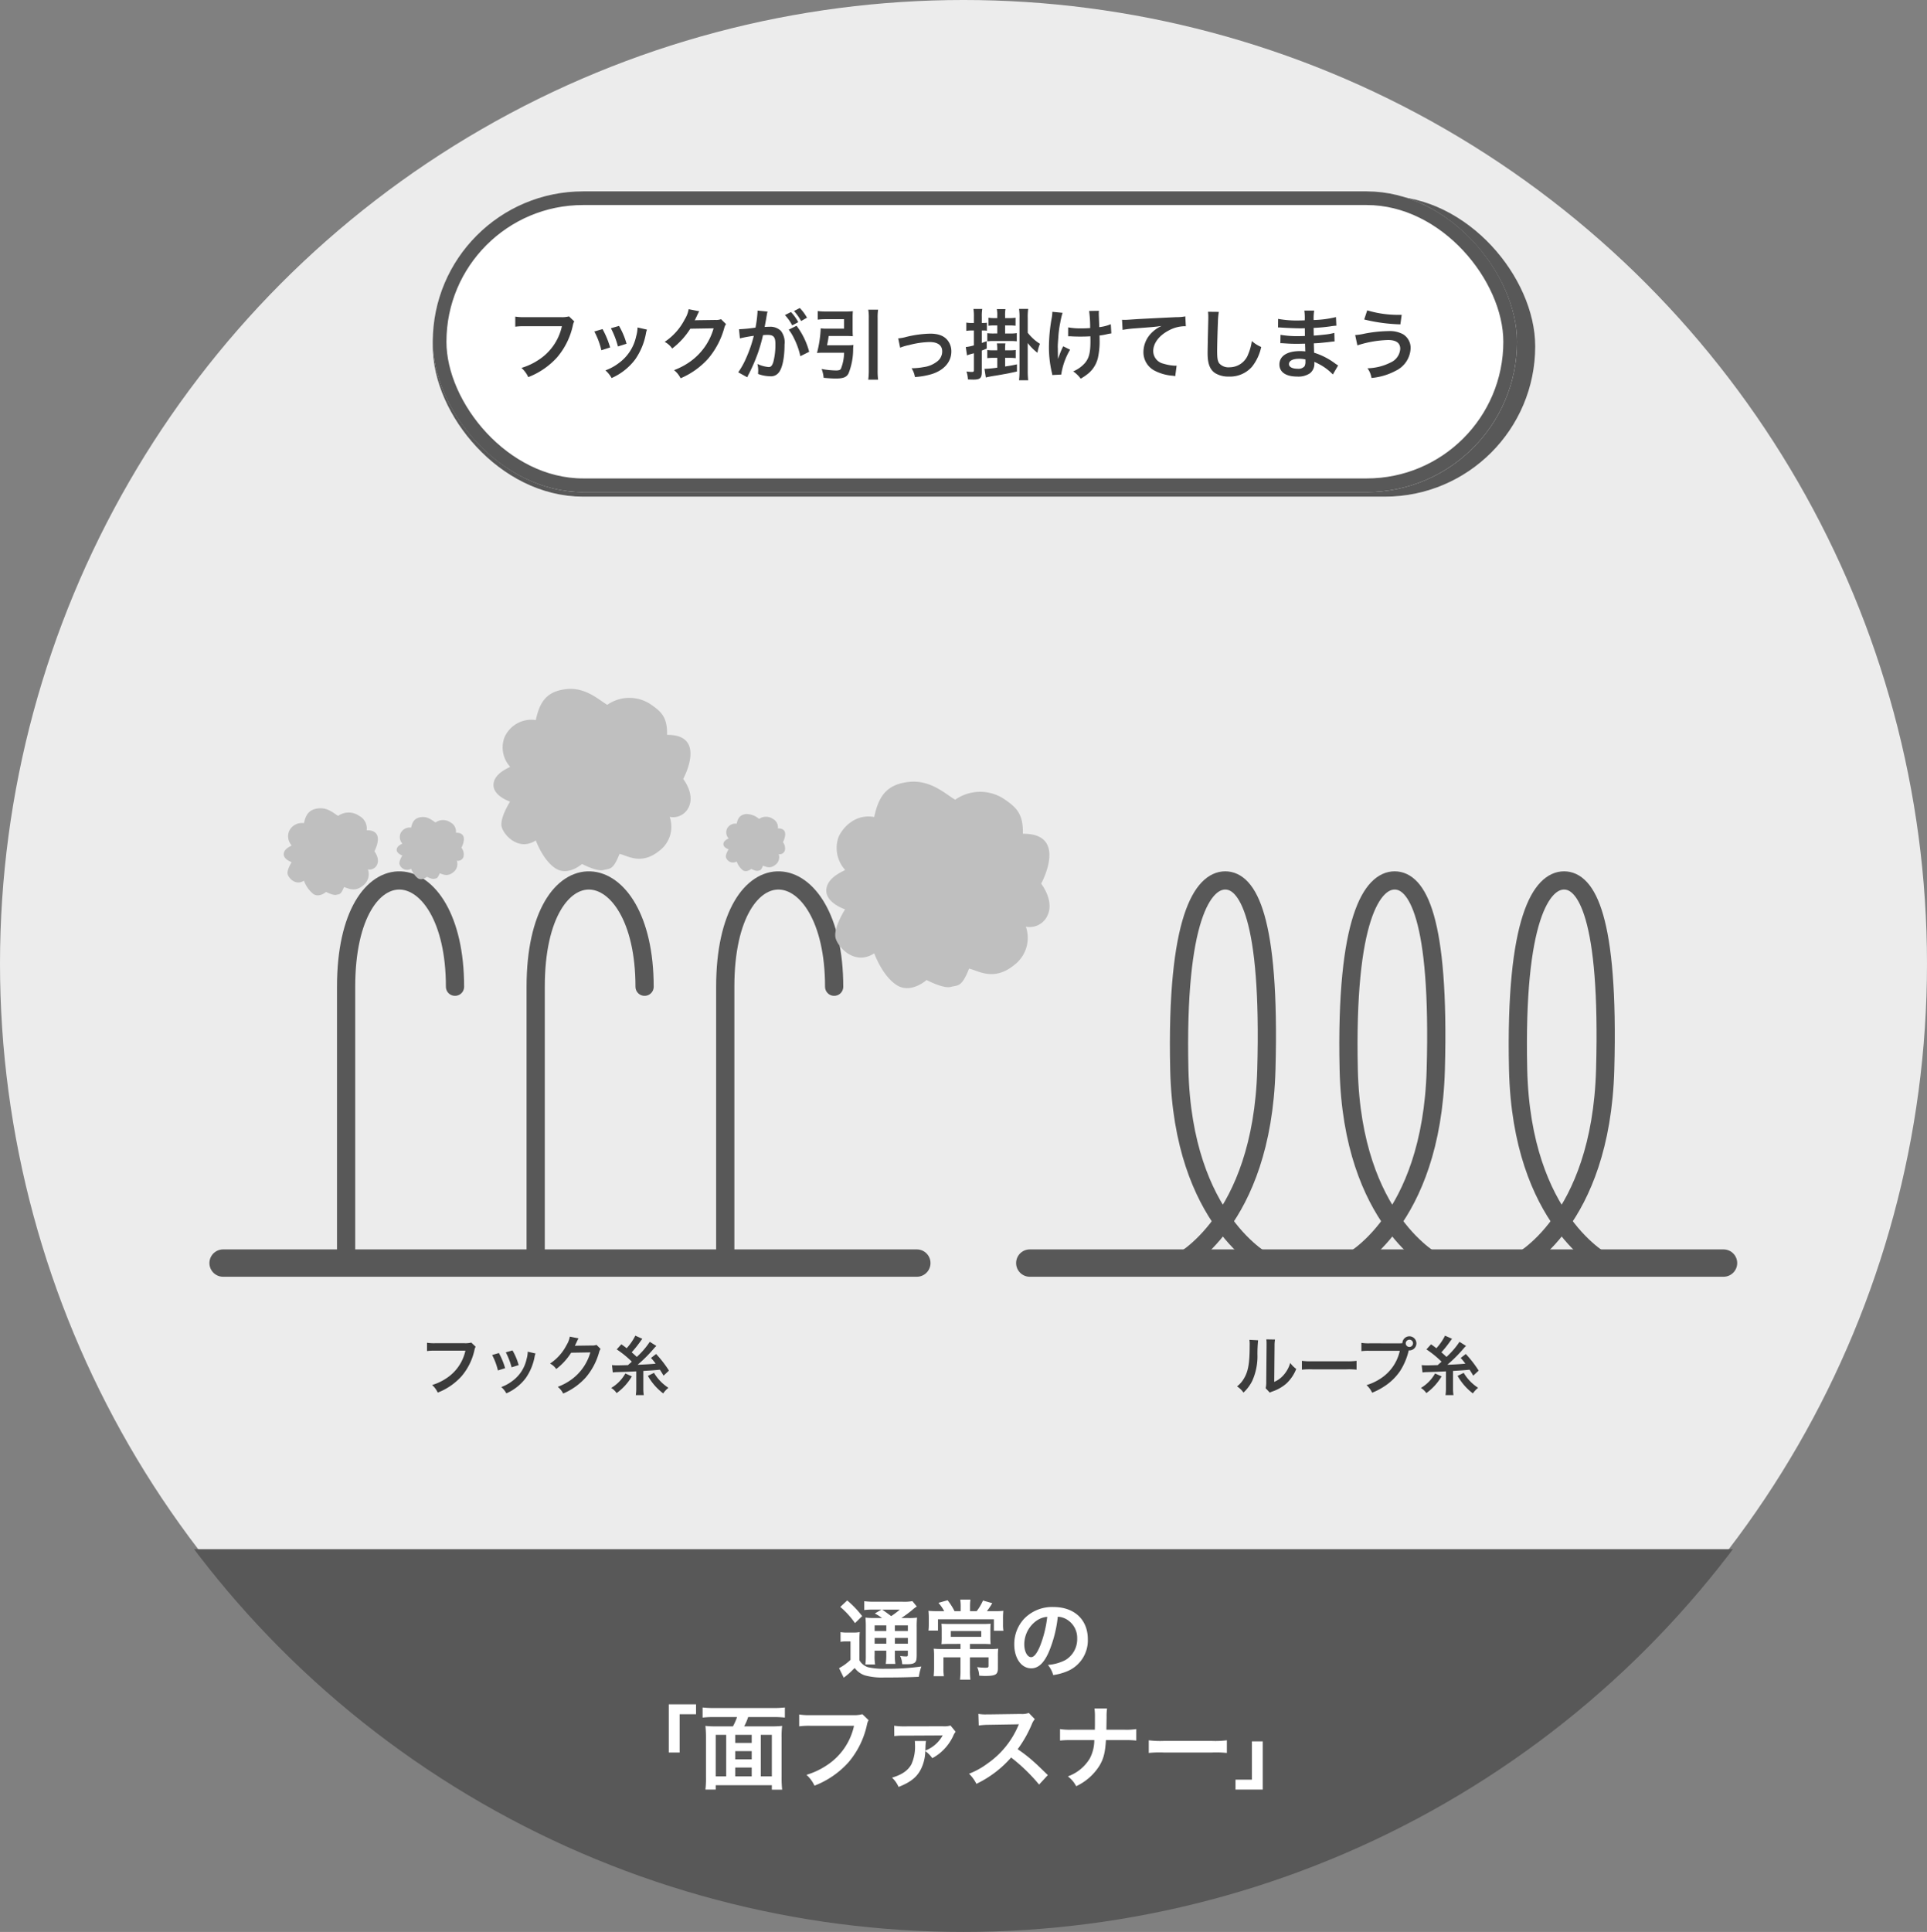 <svg xmlns="http://www.w3.org/2000/svg" xmlns:xlink="http://www.w3.org/1999/xlink" width="423" height="424" viewBox="0 0 423 424">
  <rect x="0" y="0" width="423" height="424" fill="#808080" stroke="none"/>
  <defs>
    <clipPath id="clip-path">
      <ellipse id="楕円形_16" data-name="楕円形 16" cx="211.5" cy="211" rx="211.5" ry="211" transform="translate(0 -0.28)" fill="#fee"/>
    </clipPath>
  </defs>
  <g id="img_illust_about10" transform="translate(-3222 -4543.616)">
    <circle id="楕円形_15" data-name="楕円形 15" cx="211.5" cy="211.5" r="211.5" transform="translate(3222 4543.616)" fill="#ececec"/>
    <g id="マスクグループ_4" data-name="マスクグループ 4" transform="translate(3222 4545.896)" clip-path="url(#clip-path)">
      <rect id="長方形_51" data-name="長方形 51" width="386" height="110" transform="translate(17 337.72)" fill="#585858"/>
    </g>
    <path id="パス_473" data-name="パス 473" d="M-19.893-11.894a15.844,15.844,0,0,1-2.128-.095,22.215,22.215,0,0,1,.076,2.223v6a14.421,14.421,0,0,1-.1,2.071h2.147a10.321,10.321,0,0,1-.114-2.071v-.969h2.565v.8a14.615,14.615,0,0,1-.114,2.109h2.109a12.151,12.151,0,0,1-.114-2.109v-.8h2.85v.741c0,.494-.019.532-.437.532A9.169,9.169,0,0,1-14.4-3.572a4.672,4.672,0,0,1,.437,1.805c.361.019.684.019.855.019,1.178,0,1.653-.114,1.995-.437.266-.285.342-.665.342-1.748V-9.785a20.615,20.615,0,0,1,.076-2.2,12.109,12.109,0,0,1-1.938.095h-1.52A25.244,25.244,0,0,0-11.7-13.7a7.243,7.243,0,0,1,.95-.722l-.969-1.178a9.565,9.565,0,0,1-2.147.133h-6.156a16.912,16.912,0,0,1-2.261-.114v1.938a14.078,14.078,0,0,1,1.976-.1h1.805l-1.463.855a10.954,10.954,0,0,1,1.577.988Zm4.332,1.615h2.85v1.235h-2.85Zm-1.881,0v1.235h-2.565v-1.235Zm-2.565,2.755h2.565v1.273h-2.565Zm7.3,1.273h-2.85V-7.524h2.85Zm-1.767-7.486a18.032,18.032,0,0,1-1.9,1.425c-1.121-.836-1.292-.95-1.976-1.425Zm-13.072-.589a18.185,18.185,0,0,1,3.23,3.553l1.577-1.539a22.023,22.023,0,0,0-3.287-3.439Zm.057,7.657a6.311,6.311,0,0,1,1.216-.095h.969v4.047A10.894,10.894,0,0,1-27.816-.893L-26.79,1.2A15.932,15.932,0,0,0-24.681-.646a3.42,3.42,0,0,0,.3-.285,4.616,4.616,0,0,0,2.2,1.615,14.137,14.137,0,0,0,4.275.475c3.192,0,5.111-.038,7.6-.152a12.7,12.7,0,0,1,.551-2.261,53.593,53.593,0,0,1-7.942.494A15.433,15.433,0,0,1-21.47-1.1a3.517,3.517,0,0,1-.95-.494,2.893,2.893,0,0,1-.931-1.064V-6.726A19.143,19.143,0,0,1-23.275-8.8a8.234,8.234,0,0,1-1.444.1h-1.33a7.975,7.975,0,0,1-1.444-.1ZM-1.121-13.4H-2.47a13.948,13.948,0,0,0-1.52-2.394L-6-15.219A9.313,9.313,0,0,1-4.731-13.4h-1.6a16.247,16.247,0,0,1-1.862-.076,15.725,15.725,0,0,1,.076,1.71v1.254a11.005,11.005,0,0,1-.076,1.368H-6.1v-2.47H6.175V-9.1h2.09A7.646,7.646,0,0,1,8.17-10.45v-1.235a14.812,14.812,0,0,1,.076-1.786,16.27,16.27,0,0,1-2.033.076H4.636c.3-.4.342-.456.893-1.273a3.574,3.574,0,0,1,.3-.475l-2.052-.589A11.115,11.115,0,0,1,2.394-13.4H.931v-1.159a9.452,9.452,0,0,1,.095-1.368H-1.216a9.452,9.452,0,0,1,.1,1.368Zm-.038,7.182v1.121H-5.282A15.347,15.347,0,0,1-7.03-5.168,12.752,12.752,0,0,1-6.954-3.61v2.527A18.7,18.7,0,0,1-7.049.874h2.242a12.3,12.3,0,0,1-.1-1.9V-3.268h3.743V-.38a15.545,15.545,0,0,1-.1,2.014H1.007A14.847,14.847,0,0,1,.912-.38V-3.268H5v1.881c0,.323-.133.4-.684.4a13.921,13.921,0,0,1-1.824-.133A4.893,4.893,0,0,1,2.945.76c.931.057,1.026.057,1.273.057,2.337,0,2.831-.3,2.831-1.691V-3.458a12.7,12.7,0,0,1,.076-1.71,14.254,14.254,0,0,1-1.862.076H.912V-6.213H3.553c.722,0,1.311.019,1.9.057a14.724,14.724,0,0,1-.057-1.6V-9.1c0-.7.019-1.1.057-1.539-.494.038-1.026.057-1.805.057H-3.515c-.684,0-1.311-.019-1.824-.057.038.4.057.893.057,1.52v1.368a15.469,15.469,0,0,1-.057,1.6c.513-.038,1.026-.057,1.8-.057ZM3.4-9.044v1.273H-3.287V-9.044Zm16.8-3.135a4.153,4.153,0,0,1,1.919.57,4.707,4.707,0,0,1,2.337,4.218,5.32,5.32,0,0,1-2.641,4.75A10.1,10.1,0,0,1,18.031-1.6,6.061,6.061,0,0,1,19.19.627a12.422,12.422,0,0,0,2.983-.8A7.32,7.32,0,0,0,26.79-7.258c0-4.275-2.964-7.049-7.524-7.049a8.529,8.529,0,0,0-6.536,2.66,8.162,8.162,0,0,0-2.09,5.529c0,3.059,1.558,5.263,3.724,5.263,1.558,0,2.774-1.121,3.857-3.572A27.487,27.487,0,0,0,20.2-12.179Zm-2.318.019A25.041,25.041,0,0,1,16.3-5.738c-.684,1.634-1.33,2.432-1.957,2.432-.836,0-1.5-1.235-1.5-2.793a6.361,6.361,0,0,1,2.584-5.13A4.837,4.837,0,0,1,17.879-12.16ZM-62.81,17.62V9.22h3.6V7.04h-5.98V17.62Zm8.02-5.74a18.916,18.916,0,0,1-2.36-.1,25.012,25.012,0,0,1,.12,2.56v8.7a20.978,20.978,0,0,1-.12,2.72h2.26V24.8h12.32v.98h2.26a25.305,25.305,0,0,1-.12-2.72v-8.7a18.545,18.545,0,0,1,.12-2.58,19.113,19.113,0,0,1-2.36.1h-5.98a11.623,11.623,0,0,0,.88-2.04h5.62a21.6,21.6,0,0,1,2.44.12V7.74a22.368,22.368,0,0,1-2.44.12H-55.33a21.6,21.6,0,0,1-2.44-.12V9.96a21.48,21.48,0,0,1,2.46-.12h5.1a12.036,12.036,0,0,1-.9,2.04Zm4.18,10.98V20.92h3.62v1.94Zm-1.98,0h-2.3V13.74h2.3Zm1.98-9.12h3.62v1.78h-3.62Zm5.62,0h2.42v9.12h-2.42Zm-2,5.38h-3.62v-1.8h3.62Zm24.3-9.9a7.31,7.31,0,0,1-2.14.2h-9.18a14.087,14.087,0,0,1-2.56-.14v2.6a15.877,15.877,0,0,1,2.52-.12h9.52a13.857,13.857,0,0,1-6.06,8.72,16.272,16.272,0,0,1-4.38,2.04,7.36,7.36,0,0,1,1.76,2.38,19.473,19.473,0,0,0,7.44-5.1,18.8,18.8,0,0,0,4.1-8.38,3.008,3.008,0,0,1,.34-.9Zm11.5,5.88a4.591,4.591,0,0,1,.04.74,9.439,9.439,0,0,1-.76,4.32c-.74,1.4-2.1,2.34-4.28,2.98a6.022,6.022,0,0,1,1.44,2.04c2.64-1.04,4.08-2.18,4.96-4.02a9.151,9.151,0,0,0,.9-3.86,6.717,6.717,0,0,1,1.54,1.56,9.809,9.809,0,0,0,2.1-1.48,10.662,10.662,0,0,0,2.42-3.24,4.363,4.363,0,0,1,.6-1.08L-3.35,11.7a4.882,4.882,0,0,1-1.72.16l-8.5.02a12.731,12.731,0,0,1-2.14-.14l.02,2.28a14.754,14.754,0,0,1,2.12-.1l7.92-.04a2.549,2.549,0,0,0,.56-.04l.02.02a1.117,1.117,0,0,1-.1.16.309.309,0,0,0-.06.12A7.36,7.36,0,0,1-8.89,17.2c.02-.2.02-.36.04-.72a8.8,8.8,0,0,1,.12-1.38Zm29.2,7.48c-2.42-2.34-2.42-2.34-2.92-2.78a31,31,0,0,0-3.7-2.9,26.488,26.488,0,0,0,3.12-5.52,3.847,3.847,0,0,1,.64-1.08L13.83,8.94a4.332,4.332,0,0,1-1.78.22l-7.04.1H4.53a8.752,8.752,0,0,1-1.76-.12l.08,2.56a15.762,15.762,0,0,1,2.18-.16c6.3-.1,6.3-.1,6.62-.12l-.22.52a19.278,19.278,0,0,1-6.72,8.14,16.512,16.512,0,0,1-4,2.2A8.023,8.023,0,0,1,2.33,24.5a23.768,23.768,0,0,0,7.62-5.78,38.447,38.447,0,0,1,6.14,5.94Zm12.86-9.96c0-.22,0-.22.02-1.54l.02-1.2a12.616,12.616,0,0,1,.1-1.92H28.25a12.589,12.589,0,0,1,.1,1.92v1.18c0,.36,0,.72-.02,1.56H23.29a14.456,14.456,0,0,1-2.6-.14V15a20.543,20.543,0,0,1,2.56-.1h4.96a8.647,8.647,0,0,1-.98,4.02,9.233,9.233,0,0,1-4.82,3.94,6.212,6.212,0,0,1,1.82,2.16,12.041,12.041,0,0,0,5.1-4.48c.92-1.54,1.26-2.86,1.44-5.64h4.1a20.543,20.543,0,0,1,2.56.1V12.48a14.326,14.326,0,0,1-2.6.14Zm9.3,5.1a21.956,21.956,0,0,1,3.26-.1H54.05a21.956,21.956,0,0,1,3.26.1V14.94a19.641,19.641,0,0,1-3.24.14H43.41a19.641,19.641,0,0,1-3.24-.14Zm22.64-2.54v8.4h-3.6v2.18h5.98V15.18Z" transform="translate(3434 4910.616)" fill="#fff"/>
    <g id="長方形_55" data-name="長方形 55" transform="translate(3317 4586.616)" fill="#fff" stroke="#585858" stroke-width="5">
      <rect width="242" height="66" rx="33" stroke="none"/>
      <rect x="2.5" y="2.5" width="237" height="61" rx="30.5" fill="none"/>
    </g>
    <g id="長方形_56" data-name="長方形 56" transform="translate(3317 4585.616)" fill="#fff" stroke="#585858" stroke-width="3">
      <rect width="238" height="66" rx="33" stroke="none"/>
      <rect x="1.5" y="1.5" width="235" height="63" rx="31.5" fill="none"/>
    </g>
    <path id="パス_472" data-name="パス 472" d="M13.906-12.563a6.213,6.213,0,0,1-1.819.17h-7.8a11.974,11.974,0,0,1-2.176-.119v2.21a13.5,13.5,0,0,1,2.142-.1h8.092A11.779,11.779,0,0,1,7.191-2.992,13.831,13.831,0,0,1,3.468-1.258,6.256,6.256,0,0,1,4.964.765,16.552,16.552,0,0,0,11.288-3.57a15.98,15.98,0,0,0,3.485-7.123,2.557,2.557,0,0,1,.289-.765Zm5.559,3.315a17.008,17.008,0,0,1,1.547,4.114l1.921-.612a19.61,19.61,0,0,0-1.666-4.029ZM23.1-9.962a18.694,18.694,0,0,1,1.547,4l1.887-.6a16.7,16.7,0,0,0-1.649-3.91Zm5.848-.17a7.541,7.541,0,0,1-.306,1.955,9.775,9.775,0,0,1-3.859,5.9A11.027,11.027,0,0,1,21.9-.714,6.175,6.175,0,0,1,23.256.969a13.049,13.049,0,0,0,5.185-4.1,14.512,14.512,0,0,0,2.346-5.661,3.578,3.578,0,0,1,.238-.867Zm18.326-1.819a3.012,3.012,0,0,1-1.241.17l-3.723.051c-.323,0-.6.017-.816.034a4.009,4.009,0,0,0,.272-.544l.221-.442a3.432,3.432,0,0,1,.221-.476,3.477,3.477,0,0,1,.289-.527l-2.329-.459A6.345,6.345,0,0,1,39.3-11.9a13.077,13.077,0,0,1-4.4,4.93A4.517,4.517,0,0,1,36.55-5.508,16.639,16.639,0,0,0,40.528-9.86l5.117-.085a13.462,13.462,0,0,1-4.964,7.174A15.309,15.309,0,0,1,36.958-.765,5.238,5.238,0,0,1,38.4,1.02,17.174,17.174,0,0,0,44.455-3.3,17.633,17.633,0,0,0,47.94-9.86a3.2,3.2,0,0,1,.425-1.02Zm14.858,2.3A10.615,10.615,0,0,1,63.342-7.65a15.981,15.981,0,0,1,1.343,3.825l1.938-.969a16.258,16.258,0,0,0-2.771-5.712Zm-.833-3.2a10.161,10.161,0,0,1,1.6,2.261l1.326-.7a9.562,9.562,0,0,0-1.6-2.227Zm4.845.578A10.007,10.007,0,0,0,64.566-14.4l-1.275.663a11.694,11.694,0,0,1,1.564,2.193ZM55.284-13.838v.306a25.822,25.822,0,0,1-.442,3.434,35.968,35.968,0,0,1-3.621.357l.2,2.006A30.082,30.082,0,0,1,54.468-8.3a28.3,28.3,0,0,1-1.649,4.811,17.346,17.346,0,0,1-1.768,3.2L53.023.8c.085-.153.085-.187.136-.289.17-.34.17-.34.255-.493a38.525,38.525,0,0,0,2.04-4.777,37.312,37.312,0,0,0,1.037-3.689c.391-.034.646-.051.986-.051,1.343,0,1.734.459,1.734,2.023A15.105,15.105,0,0,1,58.769-2.6c-.255.833-.527,1.156-1.02,1.156a7.116,7.116,0,0,1-2.482-.68,6.385,6.385,0,0,1,.17,1.445c0,.17-.017.425-.034.748a7.881,7.881,0,0,0,2.618.51,2.153,2.153,0,0,0,1.887-.765c.816-.935,1.309-3.264,1.309-6.188a4.123,4.123,0,0,0-.8-3.009,3.293,3.293,0,0,0-2.516-.9c-.323,0-.561.017-1.054.034.051-.221.051-.238.119-.612.238-1.275.238-1.275.289-1.649.051-.255.068-.34.1-.578.034-.17.085-.357.136-.527ZM70.55-6.222c.153-.731.255-1.309.357-2.04H74.7c.544,0,1.088.017,1.513.051-.034-.408-.051-.765-.051-1.326v-2.788c0-.561.017-.952.051-1.377a15.38,15.38,0,0,1-1.649.068H70.3a13.96,13.96,0,0,1-1.8-.1v1.887a14.849,14.849,0,0,1,1.785-.1h4v2.074H70.482a9.308,9.308,0,0,1-1.326-.068,25.4,25.4,0,0,1-.816,5.406c.391-.034.782-.051,1.258-.051H74.29a10.048,10.048,0,0,1-.68,3.468c-.153.323-.442.425-1.1.425A18.378,18.378,0,0,1,69.36-1.02,7.632,7.632,0,0,1,69.8.918c1.088.1,1.887.153,2.686.153,1.632,0,2.363-.289,2.788-1.139a14.324,14.324,0,0,0,1-5.321c.017-.442.034-.561.068-.9a10.552,10.552,0,0,1-1.394.068Zm9.044-7.82a10.246,10.246,0,0,1,.119,1.887V-.85a15.759,15.759,0,0,1-.119,2.176h2.159a15.5,15.5,0,0,1-.1-2.176V-12.155a11.842,11.842,0,0,1,.1-1.887Zm7,8.347a10.737,10.737,0,0,1,1.972-.578,19.05,19.05,0,0,1,4.471-.663c1.8,0,2.788.714,2.788,2.04a2.731,2.731,0,0,1-1.207,2.3,6,6,0,0,1-2.839,1.156,14.981,14.981,0,0,1-2.414.255h-.255A5.375,5.375,0,0,1,89.845.748,16.713,16.713,0,0,0,93.534.1c2.7-.85,4.3-2.686,4.3-4.947a3.856,3.856,0,0,0-.629-2.193c-.765-1.173-2.074-1.734-4.012-1.734a24.019,24.019,0,0,0-5.253.714,9.063,9.063,0,0,1-1.768.323Zm16.184-3.774V-6.2A10.644,10.644,0,0,1,101-5.831L101.269-4a5.792,5.792,0,0,1,.782-.272l.731-.2V-.833c0,.408-.051.459-.493.459a8.193,8.193,0,0,1-1.139-.1,6.4,6.4,0,0,1,.323,1.751c.544.017.816.034,1.207.034,1.462,0,1.836-.34,1.836-1.649V-5.066c.459-.17.578-.221,1.088-.442l-.017-1.615c-.51.187-.714.272-1.071.391V-9.469h.238a4.4,4.4,0,0,1,.884.051v-1.751a6.351,6.351,0,0,1-.884.051h-.238v-1.343a9.306,9.306,0,0,1,.1-1.734H102.68a9.862,9.862,0,0,1,.1,1.734v1.343h-.493a6.122,6.122,0,0,1-1.173-.085v1.819a7.689,7.689,0,0,1,1.156-.085Zm6.851-2.72v-.476a7.9,7.9,0,0,1,.085-1.5h-1.9a6.176,6.176,0,0,1,.1,1.445v.527h-.578a7.376,7.376,0,0,1-1.36-.085v1.768a10.16,10.16,0,0,1,1.36-.068h.578v1.768h-.748a10.427,10.427,0,0,1-1.445-.068v1.785a11.758,11.758,0,0,1,1.445-.068h3.587a12.119,12.119,0,0,1,1.445.068v-1.8a7.84,7.84,0,0,1-1.445.085h-1.122v-1.768h.884a10.834,10.834,0,0,1,1.411.068v-1.768a7.765,7.765,0,0,1-1.411.085Zm0,7.072v-.2a10.1,10.1,0,0,1,.068-1.326h-1.87a8.113,8.113,0,0,1,.085,1.343v.187h-.765a10.151,10.151,0,0,1-1.428-.068V-3.4a12.377,12.377,0,0,1,1.428-.068h.765v2.159a24.951,24.951,0,0,1-2.618.255h-.187L105.4.85c.306-.085.782-.187,1.581-.323.867-.136.867-.136,1.054-.17.986-.17.986-.17,1.224-.221.85-.136,1.122-.2,2.975-.6V-2.04c-.986.221-1.292.272-2.6.476v-1.9h.9a10.624,10.624,0,0,1,1.428.068V-5.185a10.151,10.151,0,0,1-1.428.068Zm4.964-1.6a11.5,11.5,0,0,0,2.142,2.142,8.488,8.488,0,0,1,.544-1.972A10.116,10.116,0,0,1,114.6-8.976v-3.247a12.232,12.232,0,0,1,.1-1.989h-2.006a12.738,12.738,0,0,1,.1,1.989V-.646a19.006,19.006,0,0,1-.1,2.108H114.7a18.165,18.165,0,0,1-.1-2.108Zm8.874-1.479h.255c.2,0,.272,0,.765.034.442.017,1.071.034,1.547.034.85,0,1.734-.017,2.312-.068.017.561.017.714.017,1.071,0,2.516-.306,3.706-1.19,4.777a7,7,0,0,1-2.6,1.853,6.7,6.7,0,0,1,1.649,1.6,11.058,11.058,0,0,0,1.853-1.292,6.371,6.371,0,0,0,1.938-3.3,16.866,16.866,0,0,0,.357-4.063c0-.306,0-.459-.017-.816a12.009,12.009,0,0,0,1.649-.289,8.283,8.283,0,0,1,.952-.17l-.119-2.023a9.353,9.353,0,0,1-2.533.646c-.034-1.088-.068-1.734-.068-1.921-.034-.765-.034-.918-.034-1.088a3.707,3.707,0,0,1,.034-.578l-2.159.034A26.254,26.254,0,0,1,128.3-10c-.884.051-1.156.068-1.8.068a15.146,15.146,0,0,1-3.026-.221ZM122.383-6A17.541,17.541,0,0,0,121.261-3.2c0-.272-.017-.374-.034-.646v-.306c-.017-.833-.017-1.122-.017-1.309-.017-.272-.017-.476-.017-.527,0-.323.034-.816.119-1.938a22.9,22.9,0,0,1,.442-3.349,16.423,16.423,0,0,1,.493-2.074L120-13.566a7.481,7.481,0,0,1-.119,1.258,36.538,36.538,0,0,0-.629,6.443,24.462,24.462,0,0,0,.612,5.525,2.771,2.771,0,0,1,.119.646l1.972-.1A14.789,14.789,0,0,1,123.9-5.253Zm13.039-3.6a24.677,24.677,0,0,1,2.822-.34c3.689-.272,4.352-.323,5.729-.527a7.493,7.493,0,0,0-2.363,1.7A5.993,5.993,0,0,0,140-4.76a4.548,4.548,0,0,0,2.431,4.1A10.227,10.227,0,0,0,146.4.459a3.611,3.611,0,0,1,.578.1l.306-2.312c-.17.017-.323.017-.34.017a10.316,10.316,0,0,1-2.533-.442,2.854,2.854,0,0,1-2.261-2.771c0-1.717,1.275-3.417,3.434-4.539a7.6,7.6,0,0,1,3.366-.918,2.632,2.632,0,0,1,.357.017l-.119-2.176a9.6,9.6,0,0,1-1.955.17c-4.709.221-7.531.374-8.483.425-2.5.17-2.5.17-2.805.17-.085,0-.272,0-.646-.017Zm18.751-3.978a8.456,8.456,0,0,1,.068,1.156c0,.238,0,.595-.017,1.1-.1,4.267-.136,5.967-.136,6.851,0,2.278.493,3.587,1.666,4.369a5.542,5.542,0,0,0,2.975.748,6.434,6.434,0,0,0,5.1-2.159,10.472,10.472,0,0,0,2.023-4.335,7.342,7.342,0,0,1-2.057-1.309,11.4,11.4,0,0,1-.782,2.856A4.374,4.374,0,0,1,158.9-1.394a2.692,2.692,0,0,1-2.278-.884c-.34-.51-.442-1.122-.442-2.737,0-1.207.1-4.658.17-6.239a15.54,15.54,0,0,1,.2-2.3ZM182.733-1.8c-.238-.136-.323-.2-.612-.391a15.206,15.206,0,0,0-4.658-2.4C177.446-5,177.446-5,177.4-6.647c.663-.034.918-.051,1.156-.068,1.275-.119,2.04-.2,2.295-.238.391-.051.816-.1,1.105-.119l-.051-1.87a12.581,12.581,0,0,1-2.108.374c-1.564.17-1.564.17-2.414.221-.017-1.054-.017-1.258-.034-1.683,1.5-.085,2.159-.136,3.655-.34a10.633,10.633,0,0,1,1.343-.153l-.085-1.887a23,23,0,0,1-4.9.646,10.54,10.54,0,0,1,.119-2.074h-2.159a12.131,12.131,0,0,1,.085,2.142c-.425.017-1,.034-1.275.034a22.354,22.354,0,0,1-4.573-.357l-.017,1.887h.272c.051,0,.187,0,.374.017,1.139.085,3.332.17,4.165.17.255,0,.527,0,1.071-.017.017.969.017,1.547.017,1.7-.476.017-1.054.034-1.394.034a21.921,21.921,0,0,1-3.961-.289l-.034,1.836c.255,0,.425,0,.646.017,1.411.1,2.04.119,3.077.119.357,0,.884-.017,1.7-.034.017.68.017.68.034.918v.374a3.276,3.276,0,0,1,.017.408,8.882,8.882,0,0,0-1.139-.068c-2.856,0-4.539,1.088-4.539,2.941,0,1.683,1.428,2.652,3.91,2.652a4.526,4.526,0,0,0,2.8-.731,2.652,2.652,0,0,0,.952-2.3v-.187a7.564,7.564,0,0,1,.918.425A11.471,11.471,0,0,1,181.577.187Zm-7.174-1.309V-2.7a2.155,2.155,0,0,1-.2,1.088,1.765,1.765,0,0,1-1.479.544c-1.207,0-1.938-.391-1.938-1.02,0-.731.833-1.173,2.21-1.173A5.966,5.966,0,0,1,175.559-3.111Zm12.9-8.772a37.67,37.67,0,0,0,7.939,1.071l.289-2.091h-.476a23.3,23.3,0,0,1-7.089-.986Zm-1.5,5.678A23.77,23.77,0,0,1,193.7-7.378c1.768,0,2.669.646,2.669,1.921a3.514,3.514,0,0,1-2.074,2.992,11.866,11.866,0,0,1-5.117,1.292A4.856,4.856,0,0,1,190.06.952a13.915,13.915,0,0,0,5.355-1.6,5.721,5.721,0,0,0,3.23-4.879A3.5,3.5,0,0,0,197-8.636a6.134,6.134,0,0,0-3.213-.7,29.66,29.66,0,0,0-5.338.578,11.572,11.572,0,0,1-1.972.289Z" transform="translate(3333 4625.616)" fill="#3b3b3b"/>
    <line id="線_54" data-name="線 54" x2="152.287" transform="translate(3270.97 4820.823)" fill="none" stroke="#585858" stroke-linecap="round" stroke-width="6"/>
    <line id="線_55" data-name="線 55" x2="152.287" transform="translate(3448.049 4820.823)" fill="none" stroke="#585858" stroke-linecap="round" stroke-width="6"/>
    <path id="パス_180" data-name="パス 180" d="M1992,1477.63v-60.649c0-32.07,23.905-30.117,23.905,0" transform="translate(1305.975 3343.193)" fill="none" stroke="#585858" stroke-linecap="round" stroke-width="4"/>
    <path id="パス_181" data-name="パス 181" d="M1992,1477.63v-60.649c0-32.07,23.905-30.117,23.905,0" transform="translate(1347.588 3343.193)" fill="none" stroke="#585858" stroke-linecap="round" stroke-width="4"/>
    <path id="パス_184" data-name="パス 184" d="M1992,1477.63v-60.649c0-32.07,23.905-30.117,23.905,0" transform="translate(1389.202 3343.193)" fill="none" stroke="#585858" stroke-linecap="round" stroke-width="4"/>
    <path id="パス_185" data-name="パス 185" d="M2300.294,1470.6s-18.36-9.155-19.113-42.5,5.246-41.473,10.083-41.473,9.956,7.839,9.03,41.473-19.113,42.5-19.113,42.5" transform="translate(1199.691 3350.219)" fill="none" stroke="#585858" stroke-width="4"/>
    <path id="パス_190" data-name="パス 190" d="M2300.294,1470.6s-18.36-9.155-19.113-42.5,5.246-41.473,10.083-41.473,9.956,7.839,9.03,41.473-19.113,42.5-19.113,42.5" transform="translate(1236.878 3350.219)" fill="none" stroke="#585858" stroke-width="4"/>
    <path id="パス_191" data-name="パス 191" d="M2300.294,1470.6s-18.36-9.155-19.113-42.5,5.246-41.473,10.083-41.473,9.956,7.839,9.03,41.473-19.113,42.5-19.113,42.5" transform="translate(1274.064 3350.219)" fill="none" stroke="#585858" stroke-width="4"/>
    <path id="パス_470" data-name="パス 470" d="M11.452-10.346a5.117,5.117,0,0,1-1.5.14H3.528a9.861,9.861,0,0,1-1.792-.1v1.82A11.114,11.114,0,0,1,3.5-8.568h6.664a9.7,9.7,0,0,1-4.242,6.1A11.391,11.391,0,0,1,2.856-1.036,5.152,5.152,0,0,1,4.088.63,13.631,13.631,0,0,0,9.3-2.94a13.16,13.16,0,0,0,2.87-5.866,2.105,2.105,0,0,1,.238-.63Zm4.578,2.73A14.006,14.006,0,0,1,17.3-4.228l1.582-.5A16.149,16.149,0,0,0,17.514-8.05Zm3-.588A15.4,15.4,0,0,1,20.3-4.914l1.554-.49A13.753,13.753,0,0,0,20.5-8.624Zm4.816-.14a6.21,6.21,0,0,1-.252,1.61,8.05,8.05,0,0,1-3.178,4.858,9.081,9.081,0,0,1-2.38,1.288A5.085,5.085,0,0,1,19.152.8a10.746,10.746,0,0,0,4.27-3.374,11.951,11.951,0,0,0,1.932-4.662,2.946,2.946,0,0,1,.2-.714Zm15.092-1.5a2.48,2.48,0,0,1-1.022.14l-3.066.042c-.266,0-.49.014-.672.028a3.3,3.3,0,0,0,.224-.448l.182-.364a2.826,2.826,0,0,1,.182-.392A2.863,2.863,0,0,1,35-11.27l-1.918-.378A5.225,5.225,0,0,1,32.368-9.8a10.769,10.769,0,0,1-3.626,4.06,3.72,3.72,0,0,1,1.358,1.2A13.7,13.7,0,0,0,33.376-8.12l4.214-.07A11.086,11.086,0,0,1,33.5-2.282,12.608,12.608,0,0,1,30.436-.63,4.314,4.314,0,0,1,31.626.84,14.143,14.143,0,0,0,36.61-2.716a14.521,14.521,0,0,0,2.87-5.4,2.634,2.634,0,0,1,.35-.84ZM45.85-5.4c-1.372.042-2.17.056-2.38.056A10.421,10.421,0,0,1,42.336-5.4l.182,1.61a9.736,9.736,0,0,1,1.2-.084c2.3-.07,2.3-.07,3.948-.154v3.64a10.073,10.073,0,0,1-.1,1.568h1.75a9.536,9.536,0,0,1-.1-1.6v-3.7c2.058-.126,2.058-.126,3.64-.266.308.49.462.714.8,1.3l1.19-1.106A25.036,25.036,0,0,0,52.024-7.84l-1.12.868a13.894,13.894,0,0,1,1.022,1.26c-1.232.112-2.758.2-3.962.238a31.125,31.125,0,0,0,3.654-3.668c.182-.2.224-.238.462-.462l-1.442-.91A17.521,17.521,0,0,1,47.782-7.2c-.5-.476-.616-.574-1.12-1.008a23.49,23.49,0,0,0,1.792-2.226c.406-.56.406-.56.546-.742l-1.54-.686a11.963,11.963,0,0,1-1.9,2.758c-.322-.266-.546-.42-1.162-.868l-1.022,1.12A21.825,21.825,0,0,1,46.69-6.16c-.28.266-.28.266-.574.518ZM45.276-3.57A8.5,8.5,0,0,1,42.168-.392,4.03,4.03,0,0,1,43.358.742,12.114,12.114,0,0,0,46.7-2.926Zm4.942.532a12.623,12.623,0,0,0,3.36,3.85A5.567,5.567,0,0,1,54.726-.42,9.989,9.989,0,0,1,51.562-3.7Z" transform="translate(3314 4848.616)" fill="#3b3b3b"/>
    <path id="パス_471" data-name="パス 471" d="M3.262-10.948a7.036,7.036,0,0,1,.056,1.274c0,3.92-.322,5.726-1.33,7.336A5.752,5.752,0,0,1,.546-.728,4.983,4.983,0,0,1,1.96.63,8.915,8.915,0,0,0,3.892-1.96,13.109,13.109,0,0,0,5.026-7.714a29.257,29.257,0,0,1,.14-3.136Zm3.71-.1a6.059,6.059,0,0,1,.056.924v.42l-.07,7.9A6.274,6.274,0,0,1,6.832-.322l.9.952a6.092,6.092,0,0,1,.6-.252A9.246,9.246,0,0,0,11.312-1.3a8.688,8.688,0,0,0,2.226-3.262A5.868,5.868,0,0,1,12.222-5.88,6.841,6.841,0,0,1,10.85-3.318a5.628,5.628,0,0,1-2.142,1.6l.07-7.966a7.586,7.586,0,0,1,.1-1.33ZM14.784-4.4a15.369,15.369,0,0,1,2.282-.07H24.5a15.369,15.369,0,0,1,2.282.07V-6.342a13.749,13.749,0,0,1-2.268.1H17.052a13.749,13.749,0,0,1-2.268-.1Zm14.854-5.782a9.861,9.861,0,0,1-1.792-.1v1.82A11.114,11.114,0,0,1,29.61-8.54h6.664a9.7,9.7,0,0,1-4.242,6.1,11.391,11.391,0,0,1-3.066,1.428A5.152,5.152,0,0,1,30.2.658a14.914,14.914,0,0,0,2.66-1.386,12.21,12.21,0,0,0,3.486-3.388,14.417,14.417,0,0,0,1.89-4.522.926.926,0,0,0,.154.014,1.545,1.545,0,0,0,1.526-1.554,1.536,1.536,0,0,0-1.54-1.54,1.539,1.539,0,0,0-1.54,1.512,7.608,7.608,0,0,1-.77.028Zm8.736-.8a.789.789,0,0,1,.8.8.807.807,0,0,1-.8.8.807.807,0,0,1-.8-.8A.807.807,0,0,1,38.374-10.976ZM44.59-5.4c-1.372.042-2.17.056-2.38.056A10.421,10.421,0,0,1,41.076-5.4l.182,1.61a9.736,9.736,0,0,1,1.2-.084c2.3-.07,2.3-.07,3.948-.154v3.64a10.073,10.073,0,0,1-.1,1.568h1.75a9.536,9.536,0,0,1-.1-1.6v-3.7c2.058-.126,2.058-.126,3.64-.266.308.49.462.714.8,1.3l1.19-1.106A25.036,25.036,0,0,0,50.764-7.84l-1.12.868a13.894,13.894,0,0,1,1.022,1.26c-1.232.112-2.758.2-3.962.238a31.125,31.125,0,0,0,3.654-3.668c.182-.2.224-.238.462-.462l-1.442-.91A17.521,17.521,0,0,1,46.522-7.2c-.5-.476-.616-.574-1.12-1.008a23.49,23.49,0,0,0,1.792-2.226c.406-.56.406-.56.546-.742l-1.54-.686A11.963,11.963,0,0,1,44.3-9.1c-.322-.266-.546-.42-1.162-.868l-1.022,1.12A21.825,21.825,0,0,1,45.43-6.16c-.28.266-.28.266-.574.518ZM44.016-3.57A8.5,8.5,0,0,1,40.908-.392,4.03,4.03,0,0,1,42.1.742a12.114,12.114,0,0,0,3.346-3.668Zm4.942.532a12.623,12.623,0,0,0,3.36,3.85A5.567,5.567,0,0,1,53.466-.42,9.989,9.989,0,0,1,50.3-3.7Z" transform="translate(3493 4848.616)" fill="#3b3b3b"/>
    <path id="パス_194" data-name="パス 194" d="M1221.827,5840.014c.861-4.029,2.393-6.316,6.7-6.795s7.274,2.5,9,3.446a8.42,8.42,0,0,1,9.667,0c2.2,1.53,3.541,2.774,3.446,6.6,8.9-.095,3.541,9.668,3.541,9.668s2.584,3.254,1.244,6.125a3.777,3.777,0,0,1-4.211,2.2,6.591,6.591,0,0,1-2.3,7.465c-4.02,3.255-7.083.957-8.71.67-1.436,3.638-2.106,3.159-3.541,3.542s-4.69-1.341-4.69-1.341-3.063,2.776-5.838.957-4.307-6.125-4.307-6.125c-3.637,2.393-6.891-.977-7.465-2.881s1.818-5.638,1.818-5.638-3.828-1.243-3.637-3.828,3.828-3.723,3.637-3.828a6.3,6.3,0,0,1-1.244-6.412A6.452,6.452,0,0,1,1221.827,5840.014Z" transform="translate(2117.788 -1138.365)" fill="#bfbfbf"/>
    <path id="パス_195" data-name="パス 195" d="M1223.06,5840.924c.976-4.565,2.71-7.156,7.589-7.7s8.24,2.83,10.191,3.9a9.543,9.543,0,0,1,10.95,0c2.494,1.735,4.011,3.144,3.9,7.481,10.083-.108,4.012,10.951,4.012,10.951s2.927,3.687,1.41,6.939a4.278,4.278,0,0,1-4.77,2.494,7.467,7.467,0,0,1-2.6,8.457c-4.553,3.687-8.023,1.083-9.866.759-1.626,4.119-2.385,3.578-4.011,4.011s-5.313-1.518-5.313-1.518-3.469,3.144-6.613,1.084-4.879-6.94-4.879-6.94c-4.12,2.711-7.806-1.106-8.457-3.263s2.06-6.386,2.06-6.386-4.337-1.409-4.12-4.336,4.336-4.218,4.12-4.337a7.138,7.138,0,0,1-1.409-7.263C1216.122,5843.319,1218.832,5840.165,1223.06,5840.924Z" transform="translate(2190.842 -1118)" fill="#bfbfbf"/>
    <path id="パス_199" data-name="パス 199" d="M1215.453,5835.316c.271-1.265.751-1.983,2.1-2.134a4.351,4.351,0,0,1,2.824,1.082,2.645,2.645,0,0,1,3.035,0,2.041,2.041,0,0,1,1.082,2.073c2.794-.03,1.112,3.034,1.112,3.034a2.1,2.1,0,0,1,.391,1.923,1.186,1.186,0,0,1-1.322.692,2.068,2.068,0,0,1-.721,2.343c-1.262,1.022-2.224.3-2.734.211-.451,1.142-.661.991-1.112,1.111s-1.472-.421-1.472-.421-.961.872-1.833.3a4.424,4.424,0,0,1-1.352-1.924,1.6,1.6,0,0,1-2.344-.9c-.18-.6.571-1.769.571-1.769s-1.2-.391-1.142-1.2,1.2-1.168,1.142-1.2a1.98,1.98,0,0,1-.391-2.014A2.025,2.025,0,0,1,1215.453,5835.316Z" transform="translate(2168.255 -1110.917)" fill="#bfbfbf"/>
    <path id="パス_202" data-name="パス 202" d="M1216.976,5836.438c.412-1.925,1.144-3.019,3.2-3.247s3.476,1.193,4.3,1.647a4.022,4.022,0,0,1,4.62,0,3.106,3.106,0,0,1,1.647,3.156c4.254-.046,1.692,4.619,1.692,4.619s1.235,1.556.594,2.928a1.805,1.805,0,0,1-2.012,1.052,3.149,3.149,0,0,1-1.1,3.566c-1.921,1.556-3.385.458-4.162.32-.686,1.739-1.006,1.51-1.692,1.692s-2.241-.64-2.241-.64-1.464,1.326-2.79.458a6.729,6.729,0,0,1-2.058-2.928c-1.738,1.144-3.293-.467-3.567-1.377s.869-2.692.869-2.692-1.829-.594-1.738-1.83,1.829-1.779,1.738-1.83a3.011,3.011,0,0,1-.594-3.064A3.084,3.084,0,0,1,1216.976,5836.438Z" transform="translate(2071.747 -1112.164)" fill="#bfbfbf"/>
    <path id="パス_203" data-name="パス 203" d="M1215.706,5835.5c.294-1.375.817-2.156,2.286-2.319s2.482.853,3.07,1.176a2.875,2.875,0,0,1,3.3,0,2.219,2.219,0,0,1,1.176,2.253c3.037-.032,1.208,3.3,1.208,3.3a2.282,2.282,0,0,1,.425,2.09,1.291,1.291,0,0,1-1.437.752,2.247,2.247,0,0,1-.784,2.546c-1.372,1.111-2.417.327-2.972.229-.49,1.242-.719,1.078-1.208,1.208s-1.6-.458-1.6-.458-1.045.947-1.992.327a4.806,4.806,0,0,1-1.47-2.09,1.737,1.737,0,0,1-2.547-.983c-.2-.649.62-1.923.62-1.923s-1.306-.423-1.241-1.306,1.307-1.27,1.241-1.306a2.152,2.152,0,0,1-.425-2.188A2.2,2.2,0,0,1,1215.706,5835.5Z" transform="translate(2096.538 -1110.239)" fill="#bfbfbf"/>
  </g>
</svg>
